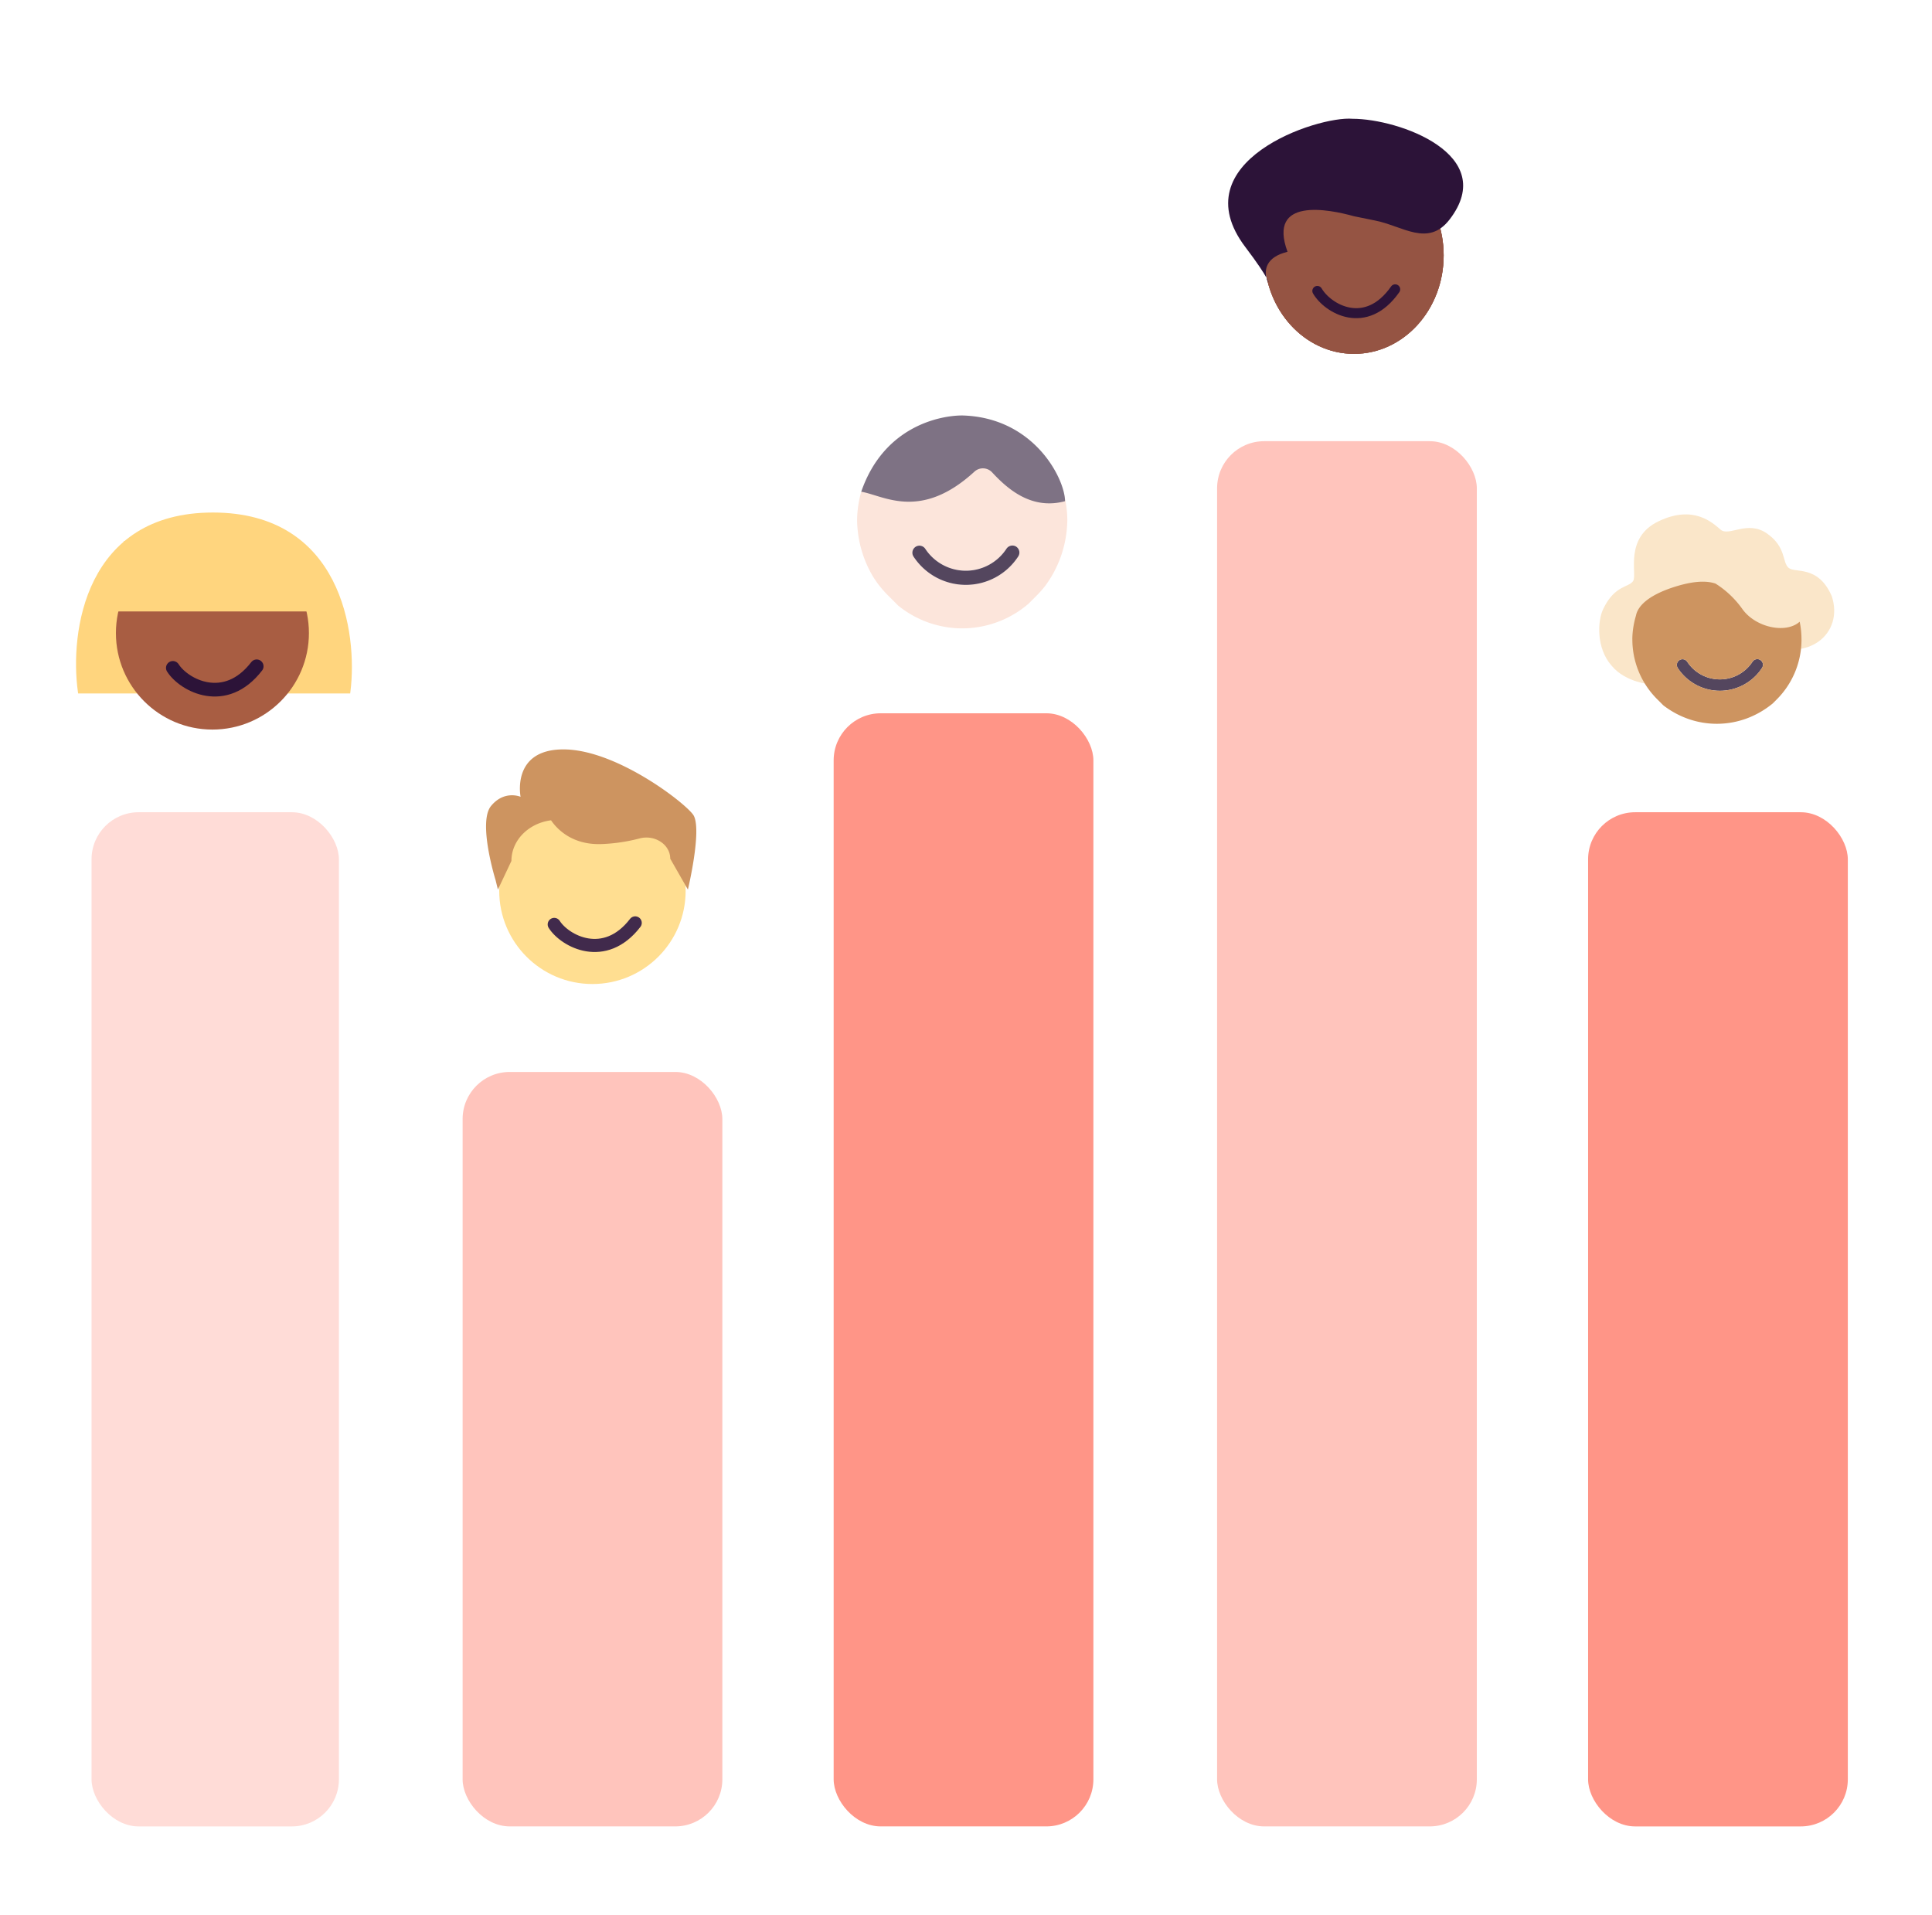 <svg xmlns="http://www.w3.org/2000/svg" width="114" height="113" fill="none" xmlns:v="https://vecta.io/nano"><style><![CDATA[.B{stroke-linecap:round}.C{stroke:#2c1338}.D{fill:#955443}.E{stroke-width:.591}.F{fill-rule:evenodd}]]></style><mask id="A" maskUnits="userSpaceOnUse" x="0" y="0" width="114" height="113" mask-type="alpha"><path fill="#d9d9d9" d="M.598 0h113v113h-113z"/></mask><g mask="url(#A)"><rect x="5.402" y="47.927" width="14.596" height="59.843" rx="2.779" fill="#ffdcd7"/><rect x="27.297" y="63.252" width="15.326" height="44.517" rx="2.779" fill="#ffc4bc"/><rect x="49.191" y="42.088" width="15.326" height="65.681" rx="2.779" fill="#ff9587"/><rect x="71.816" y="26.033" width="15.326" height="81.736" rx="2.779" fill="#ffc4bc"/><rect x="93.707" y="47.927" width="15.326" height="59.843" rx="2.779" fill="#ff9587"/><path d="M4.706 40.808h4.365 11.495c.437-3.485-.553-10.455-8.003-10.455s-8.342 6.97-7.857 10.455z" fill="#ffd57e" stroke="#ffd57e" stroke-width=".222"/><circle cx="12.534" cy="37.355" fill="#a85d42" r="5.694"/><path d="M10.199 39.409c.653 1.027 3.08 2.334 4.947-.093" stroke-width=".808" class="B C"/><path d="M18.69 36.08H6.648l.653-4.14 4.387-1.213 4.667.653 2.334 4.7z" fill="#ffd57e"/><circle cx="34.957" cy="52.563" fill="#ffde91" r="5.5"/><path d="M32.703 54.546c.631.992 2.975 2.254 4.779-.09" stroke="#412a4c" stroke-width=".773" class="B"/><path d="M40.589 52.49l-1.04-1.821a1.14 1.14 0 0 0-.047-.321c-.196-.657-.974-1.077-1.751-.878a10.36 10.36 0 0 1-2.273.336c-1.793.058-2.671-.972-2.962-1.403-1.324.168-2.339 1.177-2.339 2.397l-.797 1.69-.135-.549s-1.068-3.422-.267-4.389c.79-.951 1.739-.536 1.739-.536s-.57-2.849 2.612-2.796c3.176.053 7.307 3.317 7.61 3.916.475.92-.349 4.354-.349 4.354z" fill="#cd9460"/><path d="M50.574 30.663c.01-.573.094-1.126.25-1.661a6.03 6.03 0 0 0 .855.067c1.101-.001 2.185-.275 3.154-.799a6.66 6.66 0 0 0 2.399-2.202 6.33 6.33 0 0 0 2.307 2.291 6.31 6.31 0 0 0 3.137.841h.113a6.23 6.23 0 0 1 .19 1.508c-.026 1.452-.508 2.788-1.302 3.857-.167.216-.349.421-.545.615l-.438.439a6.01 6.01 0 0 1-3.917 1.458 6 6 0 0 1-3.782-1.346l-.574-.575c-.344-.339-.647-.717-.902-1.125-.587-.978-.931-2.131-.946-3.368zm9.511 2.168c-.336.515-.794.939-1.334 1.232s-1.145.447-1.759.447-1.219-.153-1.759-.447-.999-.717-1.334-1.232c-.057-.092-.075-.203-.052-.309s.087-.198.178-.258.201-.081.307-.061.2.082.262.171c.261.399.616.727 1.035.954a2.86 2.86 0 0 0 2.726 0c.419-.227.774-.555 1.035-.954.062-.091.156-.154.264-.177a.42.42 0 0 1 .312.057c.092.061.157.155.179.264a.42.42 0 0 1-.059.313z" fill="#fce5db" class="F"/><path d="M57.493 27.834c-3.191 2.926-5.376 1.391-6.675 1.181 1.338-3.879 4.67-4.5 5.96-4.5 4.266.112 6.065 3.768 6.065 5.058-1.97.533-3.385-.711-4.308-1.707a.74.74 0 0 0-1.042-.032z" fill="#7e7284"/><path d="M59.965 32.256a.42.42 0 0 0-.312-.057c-.107.022-.202.086-.264.177a2.87 2.87 0 0 1-1.035.954 2.86 2.86 0 0 1-2.726 0 2.87 2.87 0 0 1-1.035-.954.42.42 0 0 0-.262-.171.41.41 0 0 0-.307.061.42.42 0 0 0-.178.258c-.024.106-.005.217.052.309a3.7 3.7 0 0 0 1.334 1.232 3.69 3.69 0 0 0 3.517 0c.54-.293.999-.717 1.334-1.232.06-.093.082-.205.059-.313a.42.42 0 0 0-.179-.264zm43.909 6.691a.34.34 0 0 0-.463.096 2.31 2.31 0 0 1-.832.767c-.336.183-.714.278-1.097.278a2.3 2.3 0 0 1-1.096-.278c-.337-.182-.623-.446-.833-.767-.05-.072-.126-.121-.211-.137s-.174.001-.247.049-.124.122-.143.207-.004.174.042.249a2.97 2.97 0 0 0 2.488 1.349c.494 0 .981-.123 1.415-.359a2.97 2.97 0 0 0 1.074-.99c.048-.074.065-.165.047-.252s-.07-.163-.144-.212z" fill="#54465e"/><path d="M101.524 31.252c.5.429 1.582-.58 2.738.226s.889 1.71 1.282 2.032 1.733-.185 2.539 1.66c.73 2.192-1.369 4.019-4.154 2.743l-4.045-.01-2.433 2.481s-1.51-.076-2.356-1.105c-.923-1.044-.824-2.647-.504-3.326.698-1.483 1.574-1.271 1.789-1.7s-.536-2.537 1.501-3.502 3.145.072 3.645.5z" fill="#fae6c9"/><path d="M98.145 41.618l-.34-.34a4.98 4.98 0 0 1-1.486-3.558l-.001-.022v-.025c.008-.467.088-.916.213-1.345.138-.702.983-1.299 2.341-1.719 1.037-.321 1.801-.359 2.351-.175.578.362 1.13.86 1.59 1.506.775 1.086 2.564 1.473 3.379.745a5.06 5.06 0 0 1 .107 1.063c.002.022.002.043 0 .064a4.99 4.99 0 0 1-1.486 3.485l-.21.21c-.917.754-2.06 1.201-3.299 1.201-1.177 0-2.268-.404-3.16-1.09zm4.752-1.218a2.97 2.97 0 0 0 1.074-.99c.049-.074.066-.165.048-.252s-.07-.163-.144-.212a.34.34 0 0 0-.464.096 2.3 2.3 0 0 1-.832.767c-.337.182-.714.278-1.097.278s-.759-.095-1.096-.278-.623-.446-.832-.767c-.05-.072-.126-.121-.211-.137s-.174.001-.247.049-.124.122-.143.207-.004.174.042.249a2.97 2.97 0 0 0 1.074.99c.434.236.92.359 1.414.359s.981-.123 1.415-.359z" fill="#cd9460" class="F"/><ellipse cx="79.897" cy="15.07" rx="5.288" ry="5.81" class="D"/><use href="#C" class="B C E"/><ellipse cx="79.897" cy="15.07" rx="5.288" ry="5.81" class="D"/><use href="#C" class="B C E"/><ellipse cx="79.897" cy="15.07" rx="5.288" ry="5.81" class="D"/><use href="#C" class="B C E"/><path d="M75.972 14.857c-1.327.324-1.35 1.117-1.24 1.536.229.411.08.304 0 0-.164-.296-.524-.859-1.245-1.809-3.837-5.06 4.255-7.757 6.325-7.575 2.733 0 8.661 2.113 5.727 5.937-1.275 1.662-2.789.375-4.416.063l-1.226-.249c-1.484-.415-5.121-1.146-3.925 2.097z" fill="#2c1338"/></g><defs ><path id="C" d="M77.731 17.167c.607 1.048 2.86 2.381 4.594-.095"/></defs></svg>